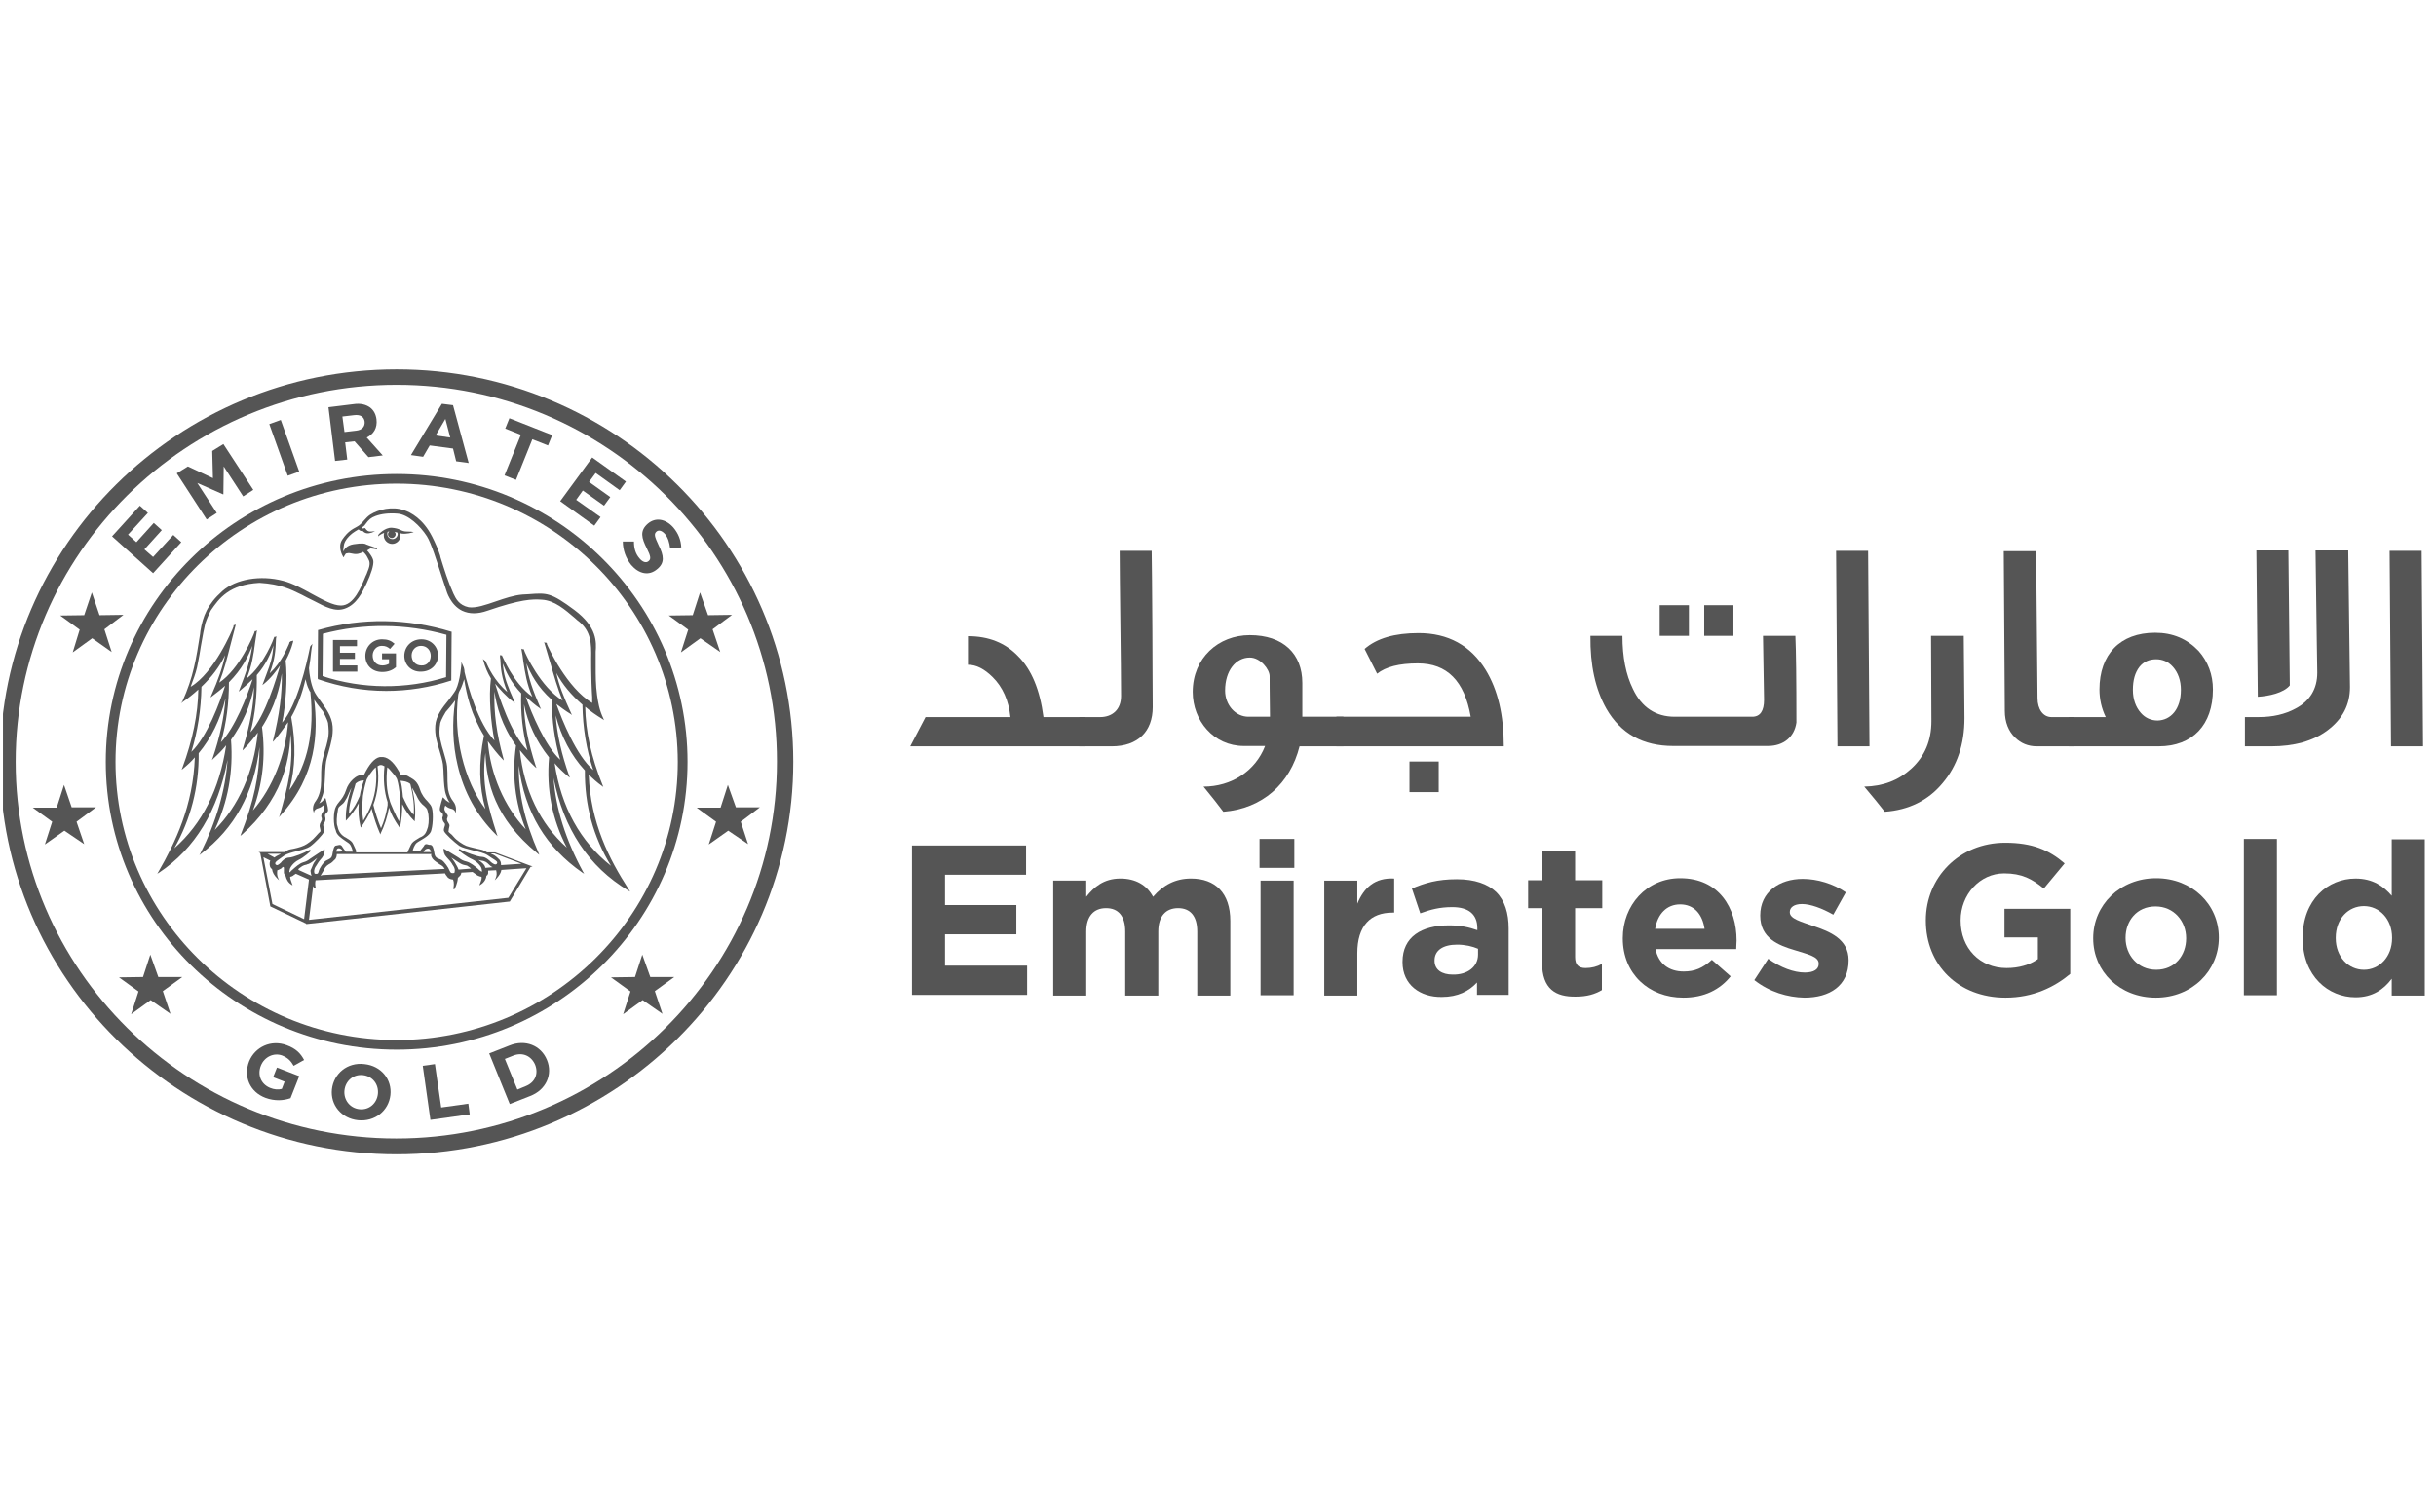 <?xml version="1.0" encoding="UTF-8"?> <svg xmlns="http://www.w3.org/2000/svg" width="211" height="131" viewBox="0 0 211 131" fill="none"><g clip-path="url(#clip0_5756_15709)"><g clip-path="url(#clip1_5756_15709)"><path d="M78.991 73.247H88.876V75.782H81.854V78.407H88.032V80.942H81.854V83.656H88.967V86.191H78.991V73.247Z" fill="#555555"></path><path d="M91.227 76.289H94.09V77.691C94.753 76.856 95.597 76.11 97.044 76.11C98.37 76.11 99.334 76.677 99.877 77.691C100.751 76.677 101.805 76.11 103.162 76.11C105.271 76.11 106.567 77.363 106.567 79.779V86.251H103.704V80.703C103.704 79.361 103.101 78.675 102.047 78.675C100.992 78.675 100.329 79.361 100.329 80.703V86.251H97.466V80.703C97.466 79.361 96.863 78.675 95.808 78.675C94.753 78.675 94.09 79.361 94.09 80.703V86.251H91.227V76.289Z" fill="#555555"></path><path d="M109.099 72.681H112.112V75.186H109.099V72.681ZM109.189 76.289H112.052V86.221H109.189V76.289Z" fill="#555555"></path><path d="M114.705 76.29H117.568V78.288C118.14 76.916 119.075 76.021 120.762 76.111V79.063H120.612C118.713 79.063 117.568 80.197 117.568 82.583V86.251H114.705V76.29Z" fill="#555555"></path><path d="M121.485 83.358V83.328C121.485 81.151 123.143 80.166 125.524 80.166C126.548 80.166 127.272 80.345 127.965 80.584V80.405C127.965 79.242 127.242 78.586 125.795 78.586C124.71 78.586 123.927 78.794 123.022 79.123L122.299 76.975C123.414 76.498 124.499 76.17 126.187 76.17C127.754 76.17 128.869 76.588 129.592 77.273C130.346 78.019 130.677 79.123 130.677 80.435V86.191H127.935V85.117C127.242 85.863 126.277 86.37 124.891 86.37C123.022 86.4 121.485 85.326 121.485 83.358ZM128.025 82.701V82.195C127.543 81.986 126.91 81.837 126.217 81.837C125.011 81.837 124.258 82.314 124.258 83.209V83.238C124.258 84.014 124.891 84.431 125.825 84.431C127.121 84.461 128.025 83.745 128.025 82.701Z" fill="#555555"></path><path d="M133.571 83.388V78.675H132.365V76.26H133.571V73.725H136.434V76.26H138.785V78.675H136.434V82.911C136.434 83.567 136.705 83.865 137.338 83.865C137.85 83.865 138.333 83.746 138.754 83.507V85.774C138.152 86.132 137.459 86.34 136.494 86.34C134.746 86.37 133.571 85.684 133.571 83.388Z" fill="#555555"></path><path d="M140.562 81.3V81.27C140.562 78.437 142.612 76.081 145.535 76.081C148.881 76.081 150.418 78.646 150.418 81.479C150.418 81.688 150.387 81.957 150.387 82.225H143.395C143.667 83.507 144.571 84.163 145.837 84.163C146.801 84.163 147.494 83.865 148.278 83.15L149.905 84.581C148.971 85.744 147.615 86.43 145.806 86.43C142.793 86.43 140.562 84.343 140.562 81.3ZM147.645 80.465C147.464 79.213 146.741 78.348 145.535 78.348C144.36 78.348 143.576 79.183 143.365 80.465H147.645Z" fill="#555555"></path><path d="M151.955 84.909L153.16 83.06C154.245 83.835 155.39 84.253 156.325 84.253C157.138 84.253 157.53 83.955 157.53 83.507V83.478C157.53 82.851 156.566 82.672 155.451 82.314C154.034 81.897 152.467 81.27 152.467 79.332V79.302C152.467 77.274 154.124 76.141 156.144 76.141C157.41 76.141 158.796 76.558 159.881 77.304L158.796 79.242C157.801 78.676 156.807 78.318 156.083 78.318C155.39 78.318 155.029 78.616 155.029 79.004V79.034C155.029 79.6 155.993 79.839 157.078 80.227C158.494 80.704 160.122 81.36 160.122 83.179V83.209C160.122 85.416 158.464 86.43 156.294 86.43C154.848 86.4 153.281 85.953 151.955 84.909Z" fill="#555555"></path><path d="M166.812 79.749V79.719C166.812 76.021 169.706 73.009 173.684 73.009C176.035 73.009 177.481 73.635 178.837 74.798L177.029 76.975C176.005 76.14 175.131 75.663 173.593 75.663C171.484 75.663 169.826 77.512 169.826 79.719V79.749C169.826 82.135 171.484 83.865 173.804 83.865C174.859 83.865 175.794 83.597 176.517 83.09V81.21H173.624V78.735H179.32V84.372C177.963 85.505 176.125 86.43 173.714 86.43C169.615 86.43 166.812 83.597 166.812 79.749Z" fill="#555555"></path><path d="M181.309 81.3V81.27C181.309 78.407 183.63 76.081 186.764 76.081C189.868 76.081 192.189 78.348 192.189 81.211V81.241C192.189 84.104 189.868 86.43 186.734 86.43C183.6 86.43 181.309 84.163 181.309 81.3ZM189.356 81.3V81.27C189.356 79.809 188.301 78.527 186.704 78.527C185.076 78.527 184.112 79.779 184.112 81.241V81.27C184.112 82.732 185.167 84.014 186.764 84.014C188.391 84.014 189.356 82.762 189.356 81.3Z" fill="#555555"></path><path d="M194.358 72.681H197.221V86.221H194.358V72.681Z" fill="#555555"></path><path d="M199.452 81.271V81.241C199.452 77.93 201.652 76.111 204.033 76.111C205.539 76.111 206.474 76.797 207.167 77.602V72.711H210.03V86.251H207.167V84.79C206.474 85.714 205.509 86.4 204.033 86.4C201.682 86.4 199.452 84.581 199.452 81.271ZM207.197 81.271V81.241C207.197 79.6 206.082 78.497 204.756 78.497C203.43 78.497 202.315 79.571 202.315 81.241V81.271C202.315 82.911 203.43 84.014 204.756 84.014C206.082 84.014 207.197 82.911 207.197 81.271Z" fill="#555555"></path><path d="M93.969 64.658H78.84L80.166 62.123H87.52C87.369 60.691 86.857 59.528 85.983 58.663C85.26 57.948 84.567 57.59 83.843 57.59V55.114C85.621 55.114 87.068 55.681 88.183 56.844C89.358 58.007 90.082 59.797 90.383 62.123H93.969V64.658Z" fill="#555555"></path><path d="M99.846 61.258C99.846 63.346 98.581 64.658 96.29 64.658H93.487V62.123H95.296C96.32 62.123 97.104 61.497 97.104 60.304C97.104 58.693 97.074 56.576 97.044 54.011C97.013 51.118 96.983 49 96.983 47.718H99.756C99.786 48.911 99.786 51.177 99.816 54.488C99.816 57.321 99.846 59.558 99.846 61.258Z" fill="#555555"></path><path d="M116.362 64.658H112.564C111.751 67.909 109.34 70.056 105.964 70.324C105.572 69.788 105 69.072 104.246 68.147C106.657 68.147 108.737 66.805 109.581 64.628H107.742C105.12 64.628 103.312 62.421 103.312 59.946C103.312 56.993 105.542 55.024 108.255 55.024C111.148 55.024 112.805 56.635 112.805 59.17V62.093H116.362V64.658ZM110.003 62.093C109.972 59.946 109.972 58.782 109.972 58.574C109.972 58.007 109.189 56.963 108.255 56.963C107.049 56.963 106.115 58.096 106.115 59.826C106.115 61.079 107.019 62.093 108.134 62.093H110.003Z" fill="#555555"></path><path d="M130.256 64.658H115.759V62.093H127.392C126.85 58.991 125.343 57.47 122.812 57.47C121.184 57.47 120.039 57.769 119.285 58.365L118.2 56.218C119.255 55.293 120.822 54.846 122.872 54.846C125.434 54.846 127.392 55.919 128.688 58.037C129.743 59.767 130.256 61.944 130.256 64.658ZM124.62 68.625H122.088V65.97H124.62V68.625Z" fill="#555555"></path><path d="M155.601 62.6C155.42 63.852 154.486 64.628 153.13 64.628H144.932C142.311 64.628 140.382 63.554 139.146 61.407C138.182 59.707 137.73 57.619 137.76 55.084H140.532C140.532 56.933 140.834 58.454 141.437 59.677C142.19 61.288 143.426 62.093 145.053 62.093H151.774C152.467 62.093 152.798 61.586 152.798 60.631L152.708 55.084H155.511C155.571 56.426 155.601 58.931 155.601 62.6ZM146.319 55.084H143.757V52.43H146.289V55.084H146.319ZM150.146 55.084H147.615V52.43H150.146V55.084Z" fill="#555555"></path><path d="M161.93 64.658H159.158L159.037 47.718H161.81L161.93 64.658Z" fill="#555555"></path><path d="M161.478 68.147C163.105 68.117 164.432 67.61 165.547 66.596C166.722 65.523 167.295 64.151 167.295 62.48L167.264 55.084H170.097L170.158 62.212C170.158 64.479 169.525 66.358 168.259 67.849C167.023 69.34 165.336 70.175 163.256 70.324C162.834 69.787 162.262 69.072 161.478 68.147Z" fill="#555555"></path><path d="M179.681 64.658H176.427C175.673 64.658 175.04 64.389 174.558 63.912C173.985 63.375 173.654 62.57 173.654 61.586L173.563 47.747H176.366L176.487 60.482C176.487 61.437 176.969 62.123 177.692 62.123H179.681V64.658Z" fill="#555555"></path><path d="M191.676 59.736C191.676 62.779 189.928 64.657 186.975 64.657H179.199V62.122H182.394C182.032 61.377 181.851 60.572 181.851 59.736C181.851 56.694 183.629 54.815 186.673 54.815C188.21 54.815 189.446 55.352 190.441 56.396C191.254 57.321 191.676 58.454 191.676 59.736ZM188.904 59.766C188.904 58.961 188.662 58.275 188.21 57.768C187.819 57.321 187.306 57.112 186.764 57.112C186.161 57.112 185.679 57.321 185.317 57.768C184.925 58.275 184.745 58.931 184.745 59.766C184.745 60.572 184.986 61.258 185.438 61.765C185.83 62.212 186.342 62.421 186.884 62.421C188.03 62.391 188.904 61.437 188.904 59.766Z" fill="#555555"></path><path d="M203.55 59.528C203.55 61.049 202.917 62.272 201.622 63.256C200.356 64.21 198.698 64.658 196.709 64.658H194.449V62.123H195.624C196.86 62.123 197.915 61.884 198.849 61.377C200.084 60.721 200.717 59.677 200.717 58.275C200.717 58.186 200.657 54.696 200.567 47.688H203.4L203.55 59.528ZM198.336 59.379C197.794 60.035 196.528 60.303 195.564 60.363L195.443 47.688H198.216L198.336 59.379Z" fill="#555555"></path><path d="M209.88 64.658H207.107L206.986 47.718H209.759L209.88 64.658Z" fill="#555555"></path><path fill-rule="evenodd" clip-rule="evenodd" d="M63.41 53.265L61.33 53.295L60.637 51.326L60.004 53.295L57.925 53.324L59.612 54.547L58.98 56.516L60.667 55.293L62.385 56.486L61.722 54.517L63.41 53.265Z" fill="#555555"></path><path fill-rule="evenodd" clip-rule="evenodd" d="M65.821 69.937H63.742L63.048 67.998L62.415 69.966H60.336L62.024 71.189L61.391 73.158L63.078 71.965L64.796 73.128L64.163 71.189L65.821 69.937Z" fill="#555555"></path><path fill-rule="evenodd" clip-rule="evenodd" d="M10.699 53.265L8.619 53.295L7.956 51.326L7.293 53.295L5.214 53.324L6.902 54.547L6.299 56.516L7.987 55.293L9.674 56.486L9.041 54.517L10.699 53.265Z" fill="#555555"></path><path fill-rule="evenodd" clip-rule="evenodd" d="M8.318 69.937H6.208L5.545 67.998L4.913 69.966H2.833L4.521 71.189L3.888 73.158L5.576 71.965L7.293 73.128L6.63 71.189L8.318 69.937Z" fill="#555555"></path><path fill-rule="evenodd" clip-rule="evenodd" d="M15.792 84.641H13.713L13.02 82.702L12.387 84.641L10.307 84.671L11.995 85.893L11.362 87.862L13.05 86.639L14.768 87.832L14.104 85.864L15.792 84.641Z" fill="#555555"></path><path fill-rule="evenodd" clip-rule="evenodd" d="M58.407 84.641H56.327L55.634 82.702L55.001 84.641L52.922 84.671L54.61 85.893L53.977 87.862L55.664 86.639L57.382 87.832L56.719 85.864L58.407 84.641Z" fill="#555555"></path><path d="M34.357 90.933C20.464 90.933 9.162 79.749 9.162 66C9.162 52.251 20.464 41.066 34.357 41.066C48.251 41.066 59.553 52.251 59.553 66C59.553 79.749 48.251 90.933 34.357 90.933ZM34.357 41.901C20.946 41.901 10.006 52.698 10.006 66C10.006 79.272 20.916 90.098 34.357 90.098C47.769 90.098 58.709 79.302 58.709 66C58.678 52.698 47.769 41.901 34.357 41.901Z" fill="#555555"></path><path d="M9.705 46.465L12.116 43.81L12.809 44.437L11.091 46.316L11.814 46.972L13.321 45.302L14.014 45.928L12.507 47.598L13.261 48.254L15.009 46.346L15.702 46.972L13.261 49.656L9.705 46.465Z" fill="#555555"></path><path d="M15.31 41.007L16.274 40.41L18.444 41.424L18.384 39.068L19.349 38.472L21.94 42.438L21.066 43.005L19.379 40.41L19.349 42.826H19.318L17.088 41.842L18.776 44.437L17.902 45.003L15.31 41.007Z" fill="#555555"></path><path d="M23.327 36.742L24.321 36.384L25.919 40.858L24.924 41.215L23.327 36.742Z" fill="#555555"></path><path d="M28.45 35.28L30.62 35.012C31.223 34.922 31.705 35.042 32.067 35.31C32.368 35.549 32.549 35.877 32.609 36.324C32.7 37.07 32.368 37.606 31.765 37.905L33.152 39.456L31.916 39.605L30.71 38.233L29.897 38.322L30.078 39.814L29.023 39.933L28.45 35.28ZM30.861 37.308C31.374 37.249 31.615 36.95 31.584 36.533C31.524 36.086 31.193 35.907 30.68 35.966L29.656 36.086L29.837 37.428L30.861 37.308Z" fill="#555555"></path><path d="M38.275 34.982L39.239 35.102L40.596 40.112L39.511 39.963L39.239 38.86L37.22 38.591L36.648 39.575L35.593 39.426L38.275 34.982ZM38.998 37.905L38.576 36.295L37.733 37.726L38.998 37.905Z" fill="#555555"></path><path d="M45.117 37.667L43.761 37.13L44.122 36.235L47.829 37.697L47.467 38.592L46.111 38.055L44.695 41.574L43.7 41.186L45.117 37.667Z" fill="#555555"></path><path d="M51.295 39.635L54.218 41.722L53.675 42.468L51.596 40.977L51.023 41.752L52.862 43.065L52.319 43.81L50.481 42.498L49.908 43.303L52.018 44.794L51.475 45.54L48.522 43.422L51.295 39.635Z" fill="#555555"></path><path d="M53.947 46.913H54.911C54.911 47.479 55.032 47.957 55.393 48.374C55.665 48.702 55.966 48.792 56.177 48.613C56.388 48.434 56.388 48.225 56.026 47.509C55.574 46.614 55.393 45.988 56.117 45.362C56.78 44.795 57.654 44.944 58.317 45.69C58.769 46.227 58.98 46.793 59.01 47.42L58.045 47.509C57.985 47.002 57.865 46.585 57.593 46.257C57.322 45.958 57.051 45.899 56.87 46.048C56.629 46.257 56.689 46.465 57.051 47.241C57.503 48.136 57.593 48.762 56.93 49.299C56.207 49.925 55.333 49.716 54.67 48.941C54.218 48.374 53.947 47.658 53.947 46.913Z" fill="#555555"></path><path d="M21.579 91.948C22.091 90.695 23.477 90.039 24.834 90.546C25.647 90.844 26.039 91.262 26.34 91.829L25.436 92.336C25.195 91.918 24.954 91.65 24.442 91.441C23.718 91.172 22.905 91.56 22.603 92.306C22.272 93.111 22.603 93.916 23.387 94.244C23.749 94.394 24.11 94.423 24.412 94.334L24.653 93.708L23.658 93.32L23.99 92.485L25.919 93.23L25.165 95.139C24.562 95.348 23.809 95.408 22.995 95.109C21.639 94.602 21.066 93.26 21.579 91.948Z" fill="#555555"></path><path d="M28.751 94.364C28.902 93.022 30.077 92.008 31.554 92.186C33.031 92.336 33.965 93.529 33.815 94.871C33.664 96.213 32.488 97.197 31.012 97.048C29.565 96.899 28.601 95.706 28.751 94.364ZM32.73 94.781C32.82 93.946 32.277 93.23 31.434 93.141C30.59 93.051 29.927 93.648 29.836 94.453C29.746 95.258 30.288 96.004 31.132 96.094C31.976 96.183 32.639 95.587 32.73 94.781Z" fill="#555555"></path><path d="M36.618 92.336L37.672 92.186L38.215 95.944L40.566 95.616L40.686 96.541L37.281 97.018L36.618 92.336Z" fill="#555555"></path><path d="M42.373 91.261L44.121 90.576C45.508 90.009 46.864 90.576 47.376 91.828C47.889 93.081 47.316 94.423 45.9 94.96L44.152 95.646L42.373 91.261ZM45.538 94.095C46.352 93.767 46.653 93.021 46.352 92.246C46.02 91.47 45.267 91.142 44.483 91.44L43.73 91.739L44.815 94.393L45.538 94.095Z" fill="#555555"></path><path d="M34.357 100C15.4 100 0 84.73 0 66C0 47.24 15.4 32 34.357 32C53.284 32 68.714 47.24 68.714 66C68.714 84.73 53.284 100 34.357 100ZM34.357 33.342C16.154 33.342 1.356 47.986 1.356 66C1.356 83.984 16.154 98.628 34.327 98.628C52.5 98.628 67.298 83.984 67.298 66C67.328 47.986 52.53 33.342 34.357 33.342Z" fill="#555555"></path><path d="M54.429 77.005C52.801 74.47 51.144 71.308 50.993 67.103C51.355 67.461 51.716 67.789 52.138 68.087L52.259 68.177L52.198 68.028C51.204 65.582 50.722 63.345 50.691 61.228C51.144 61.615 51.656 61.973 52.198 62.301L52.319 62.391L52.259 62.242C51.897 61.466 51.807 60.84 51.716 60.214C51.596 59.349 51.596 58.514 51.596 57.678C51.596 57.38 51.596 57.082 51.596 56.784C51.596 56.694 51.596 56.575 51.596 56.456C51.656 55.651 51.746 54.338 49.757 52.847C47.708 51.326 47.376 51.356 45.809 51.475C45.658 51.475 45.478 51.505 45.267 51.505C44.513 51.565 43.73 51.833 42.946 52.101C42.072 52.4 41.228 52.698 40.595 52.608C39.752 52.429 39.48 51.863 39.269 51.415C38.787 50.342 38.486 49.358 38.154 48.284L38.124 48.135C37.973 47.628 37.672 46.971 37.431 46.494C36.647 44.944 35.562 44.377 34.99 44.198C33.965 43.84 32.76 44.138 32.066 44.586C31.886 44.705 31.705 44.884 31.554 45.063C31.373 45.272 31.162 45.51 30.921 45.629C30.469 45.868 30.107 46.077 29.655 46.733C29.203 47.389 29.686 48.164 29.716 48.224L29.776 48.284L29.806 48.194C29.806 48.194 29.866 48.075 29.957 47.956C30.077 47.926 30.228 47.896 30.318 47.926C30.65 47.986 30.71 48.015 30.981 47.986C31.132 47.956 31.313 47.896 31.464 47.807C31.524 47.866 31.735 48.075 31.825 48.284C31.855 48.314 31.855 48.373 31.886 48.403C32.006 48.612 32.127 48.85 31.825 49.536C31.795 49.656 31.735 49.775 31.675 49.894C31.283 50.849 30.65 52.459 29.535 52.459C28.842 52.459 27.938 51.952 27.003 51.445C26.189 50.998 25.346 50.521 24.502 50.312C22.573 49.805 20.433 50.163 19.258 51.207C17.962 52.37 17.57 53.384 17.359 54.666L17.329 54.935C16.997 57.022 16.756 58.663 15.792 60.78L15.671 60.929L15.792 60.84C16.304 60.482 16.756 60.124 17.178 59.736C17.148 61.854 16.696 64.091 15.792 66.536L15.732 66.686L15.852 66.596C16.214 66.298 16.576 65.97 16.877 65.612C16.726 69.817 15.189 72.978 13.713 75.543L13.622 75.693L13.773 75.603C16.907 73.515 18.896 70.205 19.71 65.821C19.529 68.445 18.745 71.159 17.359 73.933L17.269 74.082L17.419 73.963C20.313 71.756 22 68.714 22.483 64.717C22.483 67.103 21.97 69.489 20.885 72.233L20.825 72.412L20.976 72.293C22.573 70.861 23.658 69.34 24.351 67.64C24.833 66.417 25.105 65.105 25.165 63.614C25.436 66.178 24.954 68.087 24.231 70.622L24.17 70.801L24.291 70.652C27.455 67.163 27.546 63.465 27.214 60.601C27.214 60.631 27.244 60.631 27.244 60.661C27.425 60.959 27.938 61.586 27.968 61.615C27.968 61.615 28.359 62.331 28.42 62.659V62.689C28.45 63.017 28.54 63.524 28.359 64.24C28.299 64.478 28.239 64.747 28.148 65.015C27.998 65.522 27.877 66.029 27.847 66.358C27.817 66.745 27.817 67.014 27.817 67.282C27.817 67.521 27.817 67.759 27.787 68.117C27.787 68.147 27.727 68.863 27.365 69.37C27.003 69.817 27.124 70.264 27.154 70.294L27.184 70.444L27.214 70.294C27.214 70.294 27.274 70.086 27.546 70.026C27.757 69.966 27.938 69.847 27.998 69.757C28.028 69.847 28.118 70.026 28.058 70.175C27.998 70.294 27.968 70.354 27.907 70.444C27.877 70.473 27.847 70.533 27.847 70.563C27.817 70.652 27.817 70.742 27.847 70.801C27.877 70.861 27.877 70.951 27.877 71.01C27.847 71.1 27.817 71.159 27.787 71.219C27.757 71.278 27.696 71.368 27.696 71.457C27.666 71.547 27.696 71.666 27.727 71.786C27.757 71.875 27.757 71.965 27.757 71.994C27.757 72.054 27.696 72.084 27.606 72.173C27.546 72.233 27.455 72.352 27.335 72.472C27.094 72.77 26.611 73.128 26.34 73.247C26.039 73.396 25.406 73.545 25.165 73.575C24.984 73.605 24.833 73.694 24.683 73.814H22.392L22.543 73.903L23.417 78.526L26.521 80.017V80.047H26.551L26.581 80.077V80.047L44.121 78.108H44.152L45.96 75.096H46.141L46.02 75.036V75.007H45.96L42.886 73.844H42.193C42.042 73.754 41.861 73.635 41.68 73.605C41.409 73.545 40.716 73.396 40.384 73.277C40.083 73.157 39.541 72.8 39.3 72.501C39.179 72.352 39.089 72.263 38.998 72.203C38.908 72.114 38.847 72.084 38.847 72.024C38.847 71.994 38.877 71.905 38.877 71.815C38.908 71.696 38.938 71.577 38.938 71.487C38.908 71.398 38.877 71.338 38.817 71.249C38.787 71.189 38.727 71.129 38.727 71.04C38.697 70.98 38.727 70.891 38.757 70.831C38.787 70.742 38.817 70.652 38.757 70.593C38.727 70.533 38.697 70.503 38.667 70.473C38.636 70.414 38.576 70.324 38.516 70.205C38.456 70.086 38.516 69.877 38.576 69.787C38.667 69.877 38.817 69.996 39.058 70.056C39.36 70.115 39.42 70.294 39.42 70.324L39.45 70.444L39.48 70.324C39.48 70.294 39.601 69.847 39.239 69.4C38.908 68.982 38.787 68.415 38.787 68.147C38.757 67.789 38.757 67.55 38.757 67.312C38.757 67.043 38.757 66.805 38.727 66.387C38.697 66.059 38.546 65.582 38.395 65.045C38.305 64.777 38.245 64.538 38.184 64.27C38.004 63.584 38.064 63.077 38.124 62.719V62.689C38.184 62.361 38.606 61.675 38.606 61.675C38.636 61.645 39.179 61.019 39.39 60.721C39.42 60.691 39.42 60.691 39.42 60.661V60.751C39.149 62.54 39.209 64.508 39.631 66.268C40.173 68.624 41.288 70.652 42.976 72.322L43.097 72.442L43.036 72.263C42.223 69.728 41.711 67.819 42.042 65.224C42.132 67.729 42.826 70.891 46.563 73.933L46.713 74.052L46.653 73.903C45.448 71.159 44.905 68.743 44.935 66.328C45.448 70.384 47.286 73.396 50.45 75.603L50.601 75.693L50.511 75.543C49.004 72.77 48.13 70.026 47.949 67.401C48.823 71.815 50.993 75.096 54.429 77.154L54.579 77.243L54.429 77.005ZM49.426 61.854L49.546 61.944L49.486 61.824C48.823 60.393 48.401 59.319 48.19 58.305C48.733 59.319 49.486 60.214 50.45 61.049C50.481 63.017 50.782 64.926 51.385 66.715C49.908 65.433 48.702 62.421 48.19 60.989C48.552 61.258 48.974 61.586 49.426 61.854ZM44.483 60.81L44.604 60.9L44.543 60.78C44.423 60.482 44.333 60.214 44.212 59.975C43.82 58.991 43.639 58.544 43.549 57.47C43.82 58.186 44.242 59.11 45.146 60.065C45.086 61.764 45.267 63.405 45.689 65.015C44.242 63.584 43.187 60.214 42.886 59.229C43.248 59.647 43.85 60.363 44.483 60.81ZM43.519 65.761L43.639 65.88L43.609 65.731C43.006 63.554 42.765 61.705 42.826 59.915C43.006 61.138 43.428 62.808 44.694 64.598C44.333 67.103 44.604 69.519 45.538 71.845C43.669 69.877 42.464 67.043 42.253 64.21C42.615 64.717 43.157 65.403 43.519 65.761ZM46.352 66.447L46.472 66.536L46.412 66.387C45.719 64.24 45.417 62.629 45.387 61.019C45.719 62.659 46.442 64.21 47.557 65.612C47.316 68.415 47.828 70.98 49.094 73.426C46.774 71.368 45.387 68.445 45.026 64.986C45.417 65.463 45.9 66.029 46.352 66.447ZM46.743 61.347L46.864 61.436L46.804 61.317C46.141 59.766 45.779 58.812 45.598 57.47C45.96 58.364 46.532 59.498 47.798 60.631C47.798 62.421 48.039 64.15 48.522 65.821C47.226 64.628 46.05 61.824 45.538 60.363C45.87 60.661 46.382 61.108 46.743 61.347ZM49.245 67.282L49.365 67.371L49.305 67.222C48.642 65.344 48.25 63.644 48.13 61.973C48.612 63.822 49.456 65.433 50.661 66.745C50.631 69.728 51.385 72.501 52.922 75.007C50.27 72.919 48.612 69.936 48.039 66.119C48.371 66.507 48.793 66.924 49.245 67.282ZM29.776 47.3C29.806 46.942 30.077 46.554 30.529 46.196C30.65 46.107 30.831 45.987 31.042 45.868C31.072 45.868 31.072 45.898 31.102 45.898C31.132 45.928 31.162 45.958 31.223 45.987C31.313 46.017 31.373 45.987 31.403 45.987C31.614 46.226 31.855 46.256 32.217 46.136L32.488 46.017L32.187 46.047C31.886 46.077 31.765 45.958 31.645 45.779L31.614 45.749H31.584C31.403 45.808 31.373 45.779 31.313 45.719C31.433 45.629 31.554 45.57 31.645 45.421C31.946 45.003 32.127 44.854 32.519 44.705C33.001 44.526 33.634 44.436 34.417 44.496C35.351 44.556 36.406 45.57 36.979 46.465C37.34 47.031 37.853 48.672 38.275 49.984C38.425 50.461 38.576 50.879 38.667 51.177C38.667 51.177 38.998 52.4 40.023 52.907C40.656 53.205 41.379 53.205 42.223 52.907C45.086 51.922 46.081 51.893 46.924 51.952C48.039 52.012 48.944 52.817 49.818 53.563C49.938 53.682 50.089 53.801 50.209 53.891C51.174 54.726 51.234 55.68 51.204 57.082C51.204 57.41 51.204 58.305 51.234 59.17C51.234 59.408 51.264 59.647 51.264 59.886C51.264 60.065 51.294 60.243 51.294 60.393C51.294 60.452 51.294 60.542 51.294 60.542C51.294 60.631 51.294 60.78 51.294 60.9C49.124 59.617 47.497 56.128 47.346 55.74H47.407L47.316 55.68C47.286 55.651 47.226 55.68 47.226 55.68L47.135 55.621L47.165 55.74C47.346 56.307 47.497 56.903 47.678 57.47C47.979 58.514 48.281 59.617 48.733 60.691C46.834 59.528 45.508 56.664 45.387 56.307H45.417L45.357 56.247C45.327 56.217 45.297 56.217 45.267 56.247H45.237L45.146 56.187L45.176 56.307C45.237 56.635 45.297 56.963 45.327 57.291C45.478 58.275 45.628 59.259 46.111 60.363C44.423 59.17 43.519 56.814 43.489 56.814V56.784H43.459C43.428 56.754 43.398 56.754 43.368 56.784L43.308 56.724V56.814C43.308 56.903 43.308 57.022 43.338 57.112C43.368 57.858 43.428 58.693 43.941 59.945C42.795 58.961 42.283 57.768 42.102 57.38C42.042 57.261 42.042 57.231 42.012 57.231C42.012 57.231 41.982 57.201 41.952 57.201L41.921 57.172L41.831 57.082L41.861 57.201C42.012 57.768 42.223 58.275 42.524 58.782C42.313 60.363 42.524 62.659 42.826 64.15C41.439 62.689 40.535 59.528 40.234 58.215C40.234 58.007 40.173 57.858 40.173 57.828L39.962 57.35V57.529C39.962 57.529 39.872 58.961 39.48 59.766C39.33 60.035 39.089 60.333 38.847 60.661C38.335 61.287 37.762 62.003 37.702 62.868C37.642 63.644 37.853 64.329 38.064 65.015C38.184 65.433 38.305 65.821 38.365 66.208C38.395 66.536 38.425 66.894 38.425 67.222C38.456 67.849 38.486 68.445 38.636 68.863C38.757 69.221 38.877 69.429 38.968 69.549C38.847 69.489 38.727 69.4 38.636 69.34L38.365 69.072L38.335 69.131C38.335 69.161 38.094 69.847 38.094 70.115C38.094 70.264 38.184 70.324 38.245 70.384C38.305 70.444 38.365 70.473 38.365 70.593C38.365 70.712 38.365 70.742 38.335 70.772C38.305 70.831 38.305 70.861 38.335 71.01C38.365 71.129 38.395 71.189 38.456 71.249C38.486 71.308 38.546 71.338 38.546 71.428C38.546 71.517 38.516 71.607 38.486 71.666C38.456 71.786 38.425 71.875 38.456 71.994C38.546 72.233 39.33 72.949 39.782 73.277C40.023 73.426 40.475 73.545 40.957 73.665C41.439 73.784 41.952 73.903 42.223 74.082C42.343 74.171 42.464 74.231 42.584 74.321C42.826 74.47 43.036 74.589 43.067 74.708C43.067 74.738 43.067 74.768 43.036 74.828C43.006 74.858 42.976 74.887 42.916 74.887C42.765 74.887 42.554 74.708 42.494 74.649C42.464 74.619 42.102 74.231 41.741 74.231C41.379 74.231 40.204 73.784 39.962 73.635C39.842 73.545 39.782 73.545 39.752 73.575C39.721 73.605 39.752 73.665 39.752 73.694C39.782 73.724 40.415 74.231 40.897 74.44C41.349 74.649 41.68 75.066 41.711 75.245C41.771 75.484 41.741 75.514 41.741 75.514C41.741 75.514 41.711 75.514 41.62 75.454C41.56 75.424 41.499 75.365 41.409 75.275C41.138 75.036 40.746 74.738 40.445 74.649C40.083 74.559 39.993 74.5 39.752 74.321L39.661 74.261C39.33 74.052 38.486 73.545 38.486 73.545L38.425 73.515V73.575C38.425 73.575 38.395 73.814 38.546 74.082C38.636 74.201 38.727 74.321 38.817 74.41C38.938 74.529 39.028 74.649 39.089 74.738C39.119 74.768 39.149 74.828 39.179 74.887C39.239 74.977 39.33 75.096 39.36 75.215C39.42 75.365 39.39 75.514 39.36 75.603C39.36 75.633 39.33 75.633 39.3 75.633C39.089 75.663 39.028 75.633 38.938 75.424C38.847 75.156 38.486 74.649 38.245 74.5C38.184 74.47 38.124 74.44 38.034 74.41C37.853 74.35 37.702 74.261 37.642 74.022C37.642 73.963 37.612 73.903 37.612 73.844C37.551 73.515 37.491 73.187 37.25 73.187C37.19 73.187 37.13 73.187 37.069 73.157C37.039 73.157 36.979 73.128 36.949 73.128C36.858 73.128 36.768 73.157 36.708 73.307C36.647 73.396 36.527 73.545 36.376 73.724C36.165 73.724 35.954 73.724 35.743 73.724C35.773 73.545 35.894 73.187 36.105 73.008C36.195 72.949 36.316 72.859 36.436 72.8C36.828 72.561 37.31 72.293 37.371 71.875C37.521 71.338 37.551 70.145 37.34 69.817C37.28 69.698 37.16 69.579 37.039 69.429C36.798 69.191 36.527 68.863 36.376 68.386C36.165 67.729 35.864 67.55 35.562 67.371C35.502 67.342 35.442 67.312 35.412 67.282C35.14 67.103 34.809 67.103 34.718 67.133C34.236 66.178 33.724 65.642 33.181 65.582H33.151C33.121 65.582 33.091 65.582 33.061 65.582C33.031 65.582 33.001 65.582 32.94 65.582H32.91C32.428 65.671 31.976 66.208 31.524 67.133C30.831 67.043 30.168 67.819 29.987 68.415C29.836 68.893 29.595 69.221 29.384 69.459C29.264 69.608 29.173 69.728 29.113 69.847C28.842 70.324 28.872 71.517 29.083 71.935C29.143 72.352 29.595 72.621 29.927 72.859C30.047 72.949 30.168 73.008 30.228 73.068C30.439 73.247 30.529 73.635 30.559 73.784C30.349 73.784 30.168 73.784 29.957 73.784C29.806 73.605 29.716 73.456 29.655 73.366C29.535 73.157 29.414 73.187 29.294 73.217C29.233 73.217 29.203 73.247 29.143 73.247C28.932 73.247 28.872 73.575 28.811 73.903C28.811 73.963 28.781 74.022 28.781 74.082C28.721 74.321 28.601 74.38 28.42 74.47C28.359 74.5 28.299 74.529 28.239 74.559C27.998 74.708 27.666 75.215 27.606 75.484C27.546 75.722 27.485 75.722 27.274 75.693C27.274 75.693 27.244 75.693 27.244 75.663C27.214 75.603 27.184 75.454 27.244 75.275C27.274 75.156 27.365 75.036 27.425 74.947C27.455 74.887 27.485 74.858 27.516 74.798C27.576 74.678 27.666 74.589 27.757 74.47C27.847 74.38 27.938 74.261 27.998 74.142C28.148 73.873 28.118 73.635 28.118 73.635V73.575L28.058 73.605C28.058 73.605 27.274 74.112 26.973 74.321L26.883 74.38C26.642 74.559 26.551 74.619 26.25 74.708C25.948 74.798 25.617 75.096 25.346 75.335C25.285 75.394 25.195 75.454 25.165 75.514C25.105 75.573 25.074 75.573 25.074 75.573C25.074 75.573 25.044 75.543 25.105 75.305C25.135 75.126 25.436 74.708 25.858 74.5C26.31 74.291 26.883 73.754 26.883 73.754C26.883 73.724 26.913 73.665 26.883 73.635C26.853 73.605 26.792 73.635 26.672 73.694C26.461 73.844 25.376 74.291 25.044 74.291C24.683 74.291 24.351 74.678 24.351 74.708C24.291 74.768 24.11 74.947 23.989 74.947C23.959 74.947 23.899 74.917 23.869 74.887C23.839 74.858 23.839 74.798 23.839 74.768C23.869 74.649 24.05 74.529 24.261 74.38C24.351 74.321 24.472 74.231 24.592 74.142C24.833 73.963 25.285 73.844 25.768 73.724C26.22 73.605 26.642 73.486 26.853 73.336C27.274 73.038 27.998 72.293 28.058 72.054C28.118 71.905 28.088 71.815 28.058 71.726C28.028 71.666 27.998 71.577 27.998 71.487C27.998 71.368 28.028 71.338 28.058 71.308C28.088 71.278 28.148 71.219 28.179 71.07C28.209 70.921 28.179 70.891 28.179 70.831C28.179 70.801 28.148 70.772 28.148 70.652C28.148 70.533 28.209 70.503 28.269 70.444C28.329 70.384 28.42 70.324 28.42 70.175C28.42 69.907 28.209 69.221 28.209 69.191L28.179 69.131L27.938 69.4C27.877 69.459 27.757 69.549 27.636 69.608C27.727 69.489 27.817 69.28 27.938 68.922C28.088 68.505 28.118 67.908 28.148 67.282C28.148 66.954 28.179 66.596 28.209 66.268C28.239 65.88 28.359 65.493 28.48 65.075C28.661 64.419 28.872 63.703 28.811 62.928C28.751 62.063 28.209 61.347 27.757 60.721C27.516 60.393 27.305 60.094 27.184 59.826C26.913 59.229 26.792 58.364 26.762 57.887C26.853 57.35 26.913 56.903 26.943 56.545C26.973 56.277 27.003 56.068 27.033 55.919L27.064 55.77L26.883 55.978C26.883 55.978 26.883 55.978 26.853 56.068C26.551 57.529 25.768 61.049 24.442 62.6C24.743 61.108 24.924 58.812 24.743 57.231C25.014 56.724 25.225 56.217 25.376 55.651L25.406 55.501L25.165 55.561L25.135 55.591L25.105 55.621C25.074 55.621 25.074 55.651 25.044 55.77C24.863 56.157 24.411 57.35 23.357 58.335C23.839 57.082 23.869 56.247 23.899 55.501C23.899 55.412 23.899 55.293 23.929 55.203V55.114L23.839 55.173C23.809 55.173 23.779 55.173 23.748 55.173V55.203C23.748 55.233 22.904 57.559 21.367 58.782C21.82 57.678 21.97 56.664 22.091 55.71C22.151 55.382 22.181 55.054 22.241 54.726L22.272 54.607L22.181 54.666C22.151 54.666 22.121 54.666 22.091 54.666L22.03 54.726H22.061C21.94 55.084 20.765 57.947 18.987 59.14C19.409 58.066 19.68 56.993 19.951 55.919C20.102 55.352 20.252 54.756 20.403 54.189L20.433 54.07L20.343 54.159C20.313 54.159 20.282 54.129 20.252 54.159L20.192 54.219H20.252C20.132 54.607 18.535 58.305 16.515 59.498C16.576 59.349 16.636 59.17 16.696 58.991C16.877 58.514 17.058 57.977 17.148 57.41C17.239 56.933 17.329 56.486 17.389 56.038C17.54 55.144 17.691 54.368 17.781 54.01C17.932 53.563 18.082 53.235 18.233 52.936L18.263 52.877C18.987 51.833 19.831 50.64 22.483 50.491C24.351 50.61 25.165 51.057 26.159 51.535C26.31 51.624 26.461 51.684 26.611 51.773C26.822 51.863 27.003 51.982 27.214 52.072C28.179 52.578 29.023 53.026 29.866 52.728C30.891 52.37 31.373 51.326 31.735 50.58C32.157 49.686 32.368 48.97 32.338 48.612C32.307 48.284 31.916 47.807 31.795 47.687L32.096 47.508C32.398 47.538 32.639 47.598 32.639 47.598L32.669 47.508C32.669 47.508 32.368 47.389 32.187 47.329C32.127 47.3 32.066 47.3 32.006 47.27C31.916 47.24 31.825 47.21 31.765 47.18C31.735 47.18 31.735 47.18 31.705 47.151C31.584 47.091 31.403 47.031 30.62 47.151C30.077 47.24 29.836 47.538 29.746 47.777C29.716 47.687 29.746 47.508 29.776 47.3ZM26.762 79.689L27.124 76.766C27.184 76.856 27.214 76.945 27.244 76.945L27.274 76.975H27.305C27.335 76.975 27.335 76.945 27.335 76.856C27.305 76.736 27.274 76.498 27.335 76.259L38.546 75.663L38.606 75.782L38.697 75.901L38.787 76.021L38.908 76.11L39.058 76.17L39.239 76.2C39.36 76.468 39.3 76.826 39.269 76.945C39.269 77.005 39.269 77.035 39.3 77.035H39.33H39.36C39.39 77.005 39.631 76.528 39.661 76.05L39.691 76.021L39.782 75.931L39.872 75.842L39.932 75.722L39.962 75.603L40.927 75.543L41.228 75.752C41.288 75.812 41.349 75.842 41.409 75.871L41.56 75.931L41.711 75.961C41.741 76.14 41.68 76.259 41.62 76.438C41.59 76.498 41.59 76.528 41.56 76.587L41.53 76.707L41.62 76.647C41.921 76.468 42.102 76.17 42.132 75.871L42.223 75.812L42.283 75.663V75.514C42.283 75.484 42.283 75.454 42.283 75.424L42.886 75.394C42.916 75.394 42.946 75.394 42.976 75.394C43.036 75.633 43.036 75.842 42.946 76.05L42.856 76.259L43.006 76.11C43.248 75.842 43.398 75.603 43.428 75.365L45.598 75.215L44.031 77.78L26.762 79.689ZM24.17 74.052C24.14 74.082 24.08 74.082 24.05 74.112C24.02 74.112 24.02 74.142 23.989 74.142C23.869 74.201 23.809 74.261 23.779 74.291L23.176 73.963H24.321C24.261 74.022 24.2 74.022 24.17 74.052ZM30.228 70.503C30.228 69.698 30.469 68.982 30.71 68.207L30.801 67.879C31.042 67.67 31.253 67.61 31.524 67.61C31.373 68.028 31.223 68.505 31.162 68.952C30.891 69.579 30.65 70.026 30.228 70.503ZM31.735 67.61C31.735 67.491 32.277 66.656 32.549 66.477C32.669 67.58 32.549 68.654 32.187 69.638C31.976 70.235 31.735 70.652 31.464 71.1C31.343 70.384 31.373 69.728 31.433 68.952C31.494 68.564 31.584 68.087 31.735 67.61ZM34.417 67.61C34.508 67.908 34.568 68.356 34.628 68.773C34.658 68.982 34.688 69.161 34.688 69.34C34.688 69.996 34.658 70.563 34.568 71.159C34.357 70.831 33.754 69.489 33.754 69.34C33.483 68.505 33.423 67.58 33.543 66.477C33.634 66.536 33.814 66.715 34.025 66.984C34.297 67.282 34.417 67.521 34.417 67.61ZM33.573 69.489V69.757C33.453 70.503 33.272 71.159 33.001 71.756C32.729 71.1 32.519 70.444 32.338 69.728C32.729 68.654 32.85 67.521 32.699 66.387C32.91 66.238 33.061 66.238 33.302 66.387C33.181 67.491 33.272 68.564 33.573 69.489ZM35.532 67.908L35.562 67.998C35.803 69.012 35.894 69.817 35.834 70.593C35.532 70.264 35.291 69.877 35.05 69.37L34.899 69.042C34.899 68.952 34.869 68.833 34.869 68.714C34.839 68.356 34.779 67.938 34.688 67.64C34.99 67.67 35.261 67.7 35.532 67.908ZM30.861 73.724C30.861 73.724 30.71 73.366 30.59 73.128C30.499 72.919 30.349 72.8 30.047 72.621C29.987 72.591 29.927 72.531 29.836 72.501C29.414 72.233 29.294 71.875 29.233 71.577C29.113 71.308 29.173 70.682 29.264 70.205C29.264 69.966 29.384 69.877 29.535 69.757C29.625 69.668 29.746 69.608 29.836 69.459C30.017 69.191 30.107 69.012 30.198 68.773C30.228 68.684 30.288 68.594 30.318 68.505C30.349 68.415 30.409 68.326 30.439 68.266C30.138 69.191 29.927 70.086 29.957 71.01V71.1L30.017 71.04C30.439 70.593 30.801 70.115 31.072 69.579C31.012 70.264 31.072 70.951 31.223 71.607L31.253 71.696L31.313 71.607C31.645 71.129 31.946 70.622 32.187 70.056C32.398 70.891 32.639 71.577 32.91 72.203L32.94 72.293L32.971 72.203C33.302 71.517 33.543 70.801 33.694 69.966C33.875 70.533 34.176 71.07 34.568 71.636L34.628 71.726L34.658 71.636C34.779 71.01 34.839 70.384 34.839 69.668C35.11 70.235 35.472 70.712 35.864 71.1L35.924 71.159V71.07C36.014 70.235 35.954 69.31 35.683 68.236C35.743 68.326 35.803 68.415 35.864 68.535C35.924 68.654 35.954 68.743 36.014 68.803C36.135 69.042 36.195 69.221 36.406 69.489C36.527 69.638 36.617 69.728 36.738 69.817C36.888 69.966 37.009 70.056 37.039 70.264C37.16 70.652 37.16 71.219 37.069 71.636C36.919 72.114 36.828 72.382 36.346 72.561L36.255 72.621C35.864 72.859 35.713 72.949 35.593 73.187C35.472 73.426 35.321 73.784 35.321 73.784L35.291 73.844C34.568 73.844 33.844 73.844 33.151 73.844C32.368 73.844 31.614 73.844 30.831 73.844L30.861 73.724ZM39.721 75.335L39.691 75.275C39.661 75.156 39.51 74.917 39.39 74.708C39.3 74.559 39.179 74.41 39.089 74.291C39.269 74.41 39.51 74.559 39.721 74.708C39.993 74.887 40.113 74.917 40.264 74.947C40.294 74.947 40.354 74.977 40.384 74.977H40.415C40.445 74.977 40.475 75.007 40.475 75.007C40.595 75.066 40.686 75.156 40.806 75.245L39.721 75.335ZM42.042 75.186C42.042 75.156 42.042 75.126 42.012 75.126V75.096V75.066C41.952 74.947 41.861 74.828 41.711 74.708L41.68 74.678C41.59 74.619 41.53 74.559 41.439 74.5C41.53 74.529 41.62 74.529 41.68 74.559C42.042 74.589 42.193 74.738 42.343 74.887C42.434 74.977 42.524 75.066 42.675 75.126L42.042 75.186ZM37.461 74.38C37.582 74.559 37.883 74.738 38.094 74.887C38.154 74.917 38.184 74.947 38.245 74.977C38.395 75.066 38.456 75.186 38.516 75.275L27.938 75.812C27.877 75.842 27.817 75.842 27.757 75.871C27.787 75.842 27.817 75.782 27.847 75.722C27.877 75.663 27.907 75.633 27.938 75.573C27.968 75.514 27.998 75.484 28.028 75.424C28.118 75.215 28.209 75.036 28.51 74.858C28.54 74.858 28.54 74.828 28.57 74.828C28.631 74.798 28.721 74.738 28.781 74.678C28.781 74.678 28.781 74.678 28.811 74.649C28.842 74.619 28.872 74.589 28.932 74.529L28.962 74.5C29.143 74.38 29.173 74.112 29.173 73.993H37.371C37.31 74.052 37.34 74.201 37.461 74.38ZM25.888 75.245C25.918 75.215 25.948 75.215 25.948 75.186C25.948 75.186 25.948 75.186 25.979 75.186C26.009 75.156 26.039 75.156 26.039 75.126C26.069 75.126 26.069 75.096 26.099 75.096L26.129 75.066C26.189 75.036 26.28 74.977 26.37 74.947H26.401C26.431 74.947 26.461 74.917 26.491 74.917C26.491 74.917 26.491 74.917 26.521 74.917C26.551 74.887 26.611 74.887 26.672 74.858H26.702C26.702 74.858 26.732 74.858 26.732 74.828H26.762C26.913 74.768 27.244 74.529 27.485 74.321C27.425 74.38 27.395 74.47 27.335 74.529C27.305 74.589 27.274 74.649 27.214 74.708C27.154 74.828 27.064 74.977 27.033 75.096C26.973 75.215 26.943 75.305 26.913 75.365C26.883 75.424 26.883 75.484 26.913 75.543V75.573C26.913 75.633 26.943 75.693 26.943 75.752C26.943 75.752 26.943 75.782 26.973 75.782C26.973 75.812 26.973 75.812 26.973 75.842V75.871L25.918 75.394L25.858 75.365C25.828 75.305 25.858 75.275 25.888 75.245ZM36.798 73.635C36.798 73.635 36.919 73.515 37.069 73.515C37.19 73.515 37.25 73.575 37.31 73.724C37.31 73.754 37.31 73.784 37.34 73.814C37.13 73.814 36.919 73.814 36.678 73.814L36.798 73.635ZM29.113 73.784C29.113 73.754 29.113 73.724 29.143 73.694C29.173 73.545 29.233 73.486 29.354 73.486C29.474 73.486 29.595 73.605 29.595 73.605L29.716 73.754C29.505 73.784 29.294 73.784 29.113 73.784ZM23.417 74.559L23.387 74.619L23.357 74.768V74.917L23.387 75.066L23.447 75.186L23.537 75.275L23.567 75.305C23.598 75.573 23.748 75.842 24.02 76.11L24.17 76.259L24.08 76.05C23.989 75.842 23.989 75.633 24.02 75.394L24.11 75.365L24.231 75.305L24.351 75.245L24.442 75.156L24.502 75.096L24.592 75.156V75.215C24.592 75.275 24.592 75.365 24.592 75.424V75.514V75.633L24.652 75.782L24.743 75.901C24.803 76.17 24.954 76.468 25.255 76.647L25.346 76.707L25.285 76.528C25.195 76.289 25.135 76.11 25.135 75.961L25.255 75.931L25.376 75.871C25.436 75.812 25.496 75.782 25.587 75.722L25.617 75.693L26.762 76.2L26.34 79.629L23.598 78.317L22.814 74.261L23.417 74.559ZM22.694 62.987C23.839 61.198 24.231 59.557 24.411 58.335C24.442 60.094 24.2 61.944 23.658 64.121L23.628 64.27L23.748 64.15C24.08 63.793 24.562 63.107 24.954 62.57C24.743 65.403 23.628 68.236 21.91 70.205C22.754 67.908 23.025 65.493 22.694 62.987ZM19.831 59.11C20.976 57.947 21.518 56.843 21.85 55.949C21.669 57.261 21.337 58.215 20.735 59.766L20.674 59.915L20.795 59.826C21.126 59.557 21.578 59.14 21.88 58.842C21.428 60.303 20.313 63.107 19.137 64.3C19.619 62.629 19.831 60.9 19.831 59.11ZM17.45 59.498C18.324 58.663 19.017 57.768 19.499 56.754C19.288 57.768 18.926 58.842 18.293 60.273L18.233 60.422L18.354 60.333C18.745 60.035 19.137 59.736 19.499 59.408C19.047 60.84 17.932 63.852 16.576 65.135C17.118 63.375 17.419 61.466 17.45 59.498ZM17.209 65.254C18.293 63.942 19.077 62.361 19.529 60.512C19.409 62.152 19.047 63.852 18.414 65.701L18.354 65.85L18.474 65.731C18.866 65.373 19.258 64.986 19.589 64.568C19.017 68.386 17.51 71.368 15.099 73.486C16.515 70.98 17.239 68.207 17.209 65.254ZM20.011 64.091C21.006 62.689 21.699 61.138 22 59.528C21.97 61.138 21.669 62.719 21.036 64.866L21.006 65.015L21.126 64.896C21.548 64.478 22 63.912 22.332 63.465C21.97 66.924 20.674 69.817 18.595 71.905C19.74 69.459 20.222 66.894 20.011 64.091ZM22.241 58.484C23.055 57.559 23.447 56.605 23.688 55.919C23.598 56.963 23.447 57.44 23.085 58.394C22.995 58.633 22.904 58.901 22.784 59.2L22.724 59.349L22.844 59.259C23.417 58.812 23.959 58.096 24.261 57.649C23.989 58.633 22.995 62.003 21.699 63.435C22.121 61.824 22.272 60.154 22.241 58.484ZM26.461 58.842C26.521 59.08 26.611 59.468 26.762 59.736C26.792 59.826 26.822 59.886 26.883 59.945C27.244 63.435 26.672 66.149 25.074 68.445C25.587 66.477 25.647 64.449 25.225 62.122C25.768 61.168 26.189 60.065 26.461 58.842ZM43.398 74.947C43.398 74.858 43.398 74.649 43.278 74.5C43.248 74.47 43.217 74.41 43.157 74.38C43.127 74.35 43.097 74.321 43.036 74.261C42.916 74.171 42.826 74.082 42.735 74.052C42.675 74.022 42.584 73.993 42.494 73.933H42.826L45.176 74.828L43.398 74.947ZM39.691 60.214C39.691 60.124 39.782 59.856 39.872 59.736C39.993 59.498 40.113 59.14 40.204 58.842C40.415 60.184 40.806 61.914 41.921 63.733C41.439 66.089 41.499 68.117 42.042 70.086C40.173 67.61 39.239 63.703 39.691 60.214Z" fill="#555555"></path><path d="M27.576 54.577H27.546L27.516 58.812H27.546V58.842C29.444 59.498 31.433 59.856 33.453 59.856C35.351 59.856 37.25 59.557 39.058 58.961H39.089L39.119 54.756V54.726H39.089C35.321 53.563 31.343 53.503 27.576 54.577ZM27.968 54.905C31.464 53.98 35.171 54.01 38.667 54.994L38.636 58.663C35.171 59.736 31.373 59.706 27.938 58.573L27.968 54.905Z" fill="#555555"></path><path d="M32.79 46.435C32.79 46.435 33.001 46.256 33.272 46.166C33.242 46.256 33.242 46.315 33.242 46.405C33.242 46.792 33.574 47.121 33.965 47.121C34.357 47.121 34.689 46.792 34.689 46.405C34.689 46.315 34.689 46.256 34.658 46.196C34.689 46.196 34.719 46.196 34.779 46.226C35.231 46.285 35.683 46.136 35.713 46.136L35.834 46.106L35.713 46.077C35.713 46.077 35.623 46.047 35.201 46.047C34.99 46.047 34.839 45.987 34.658 45.898C34.478 45.808 34.267 45.749 33.935 45.719C33.332 45.689 32.76 46.315 32.76 46.345V46.375L32.79 46.554V46.435ZM33.604 46.285C33.604 46.464 33.754 46.614 33.935 46.614C34.116 46.614 34.267 46.464 34.267 46.285C34.267 46.196 34.236 46.136 34.176 46.077C34.206 46.077 34.267 46.106 34.297 46.106C34.327 46.106 34.357 46.136 34.417 46.136C34.417 46.166 34.447 46.226 34.447 46.256C34.447 46.494 34.236 46.703 33.995 46.703C33.754 46.703 33.543 46.494 33.543 46.256C33.543 46.196 33.543 46.136 33.574 46.077C33.634 46.047 33.694 46.047 33.724 46.047C33.634 46.106 33.604 46.196 33.604 46.285Z" fill="#555555"></path><path d="M28.842 55.442H30.921V55.979H29.445V56.546H30.741V57.083H29.445V57.649H30.951V58.186H28.842V55.442Z" fill="#555555"></path><path d="M31.645 56.814C31.645 56.039 32.247 55.383 33.091 55.383C33.573 55.383 33.875 55.502 34.176 55.77L33.784 56.218C33.573 56.039 33.392 55.95 33.061 55.95C32.609 55.95 32.277 56.337 32.277 56.785C32.277 57.292 32.609 57.65 33.121 57.65C33.332 57.65 33.543 57.59 33.694 57.5V57.113H33.091V56.606H34.297V57.799C34.025 58.037 33.634 58.216 33.121 58.216C32.217 58.216 31.645 57.62 31.645 56.814Z" fill="#555555"></path><path d="M35.02 56.814C35.02 56.039 35.623 55.383 36.497 55.383C37.341 55.383 37.943 56.009 37.943 56.785C37.943 57.56 37.341 58.186 36.467 58.186C35.623 58.216 35.02 57.59 35.02 56.814ZM37.31 56.814C37.31 56.337 36.979 55.95 36.467 55.95C35.984 55.95 35.653 56.337 35.653 56.785C35.653 57.262 35.984 57.65 36.497 57.65C36.979 57.679 37.31 57.292 37.31 56.814Z" fill="#555555"></path></g></g><defs><clipPath id="clip0_5756_15709"><rect width="210" height="130" fill="white" transform="translate(0.256 0.56)"></rect></clipPath><clipPath id="clip1_5756_15709"><rect width="210" height="68" fill="white" transform="translate(0 32)"></rect></clipPath></defs></svg> 